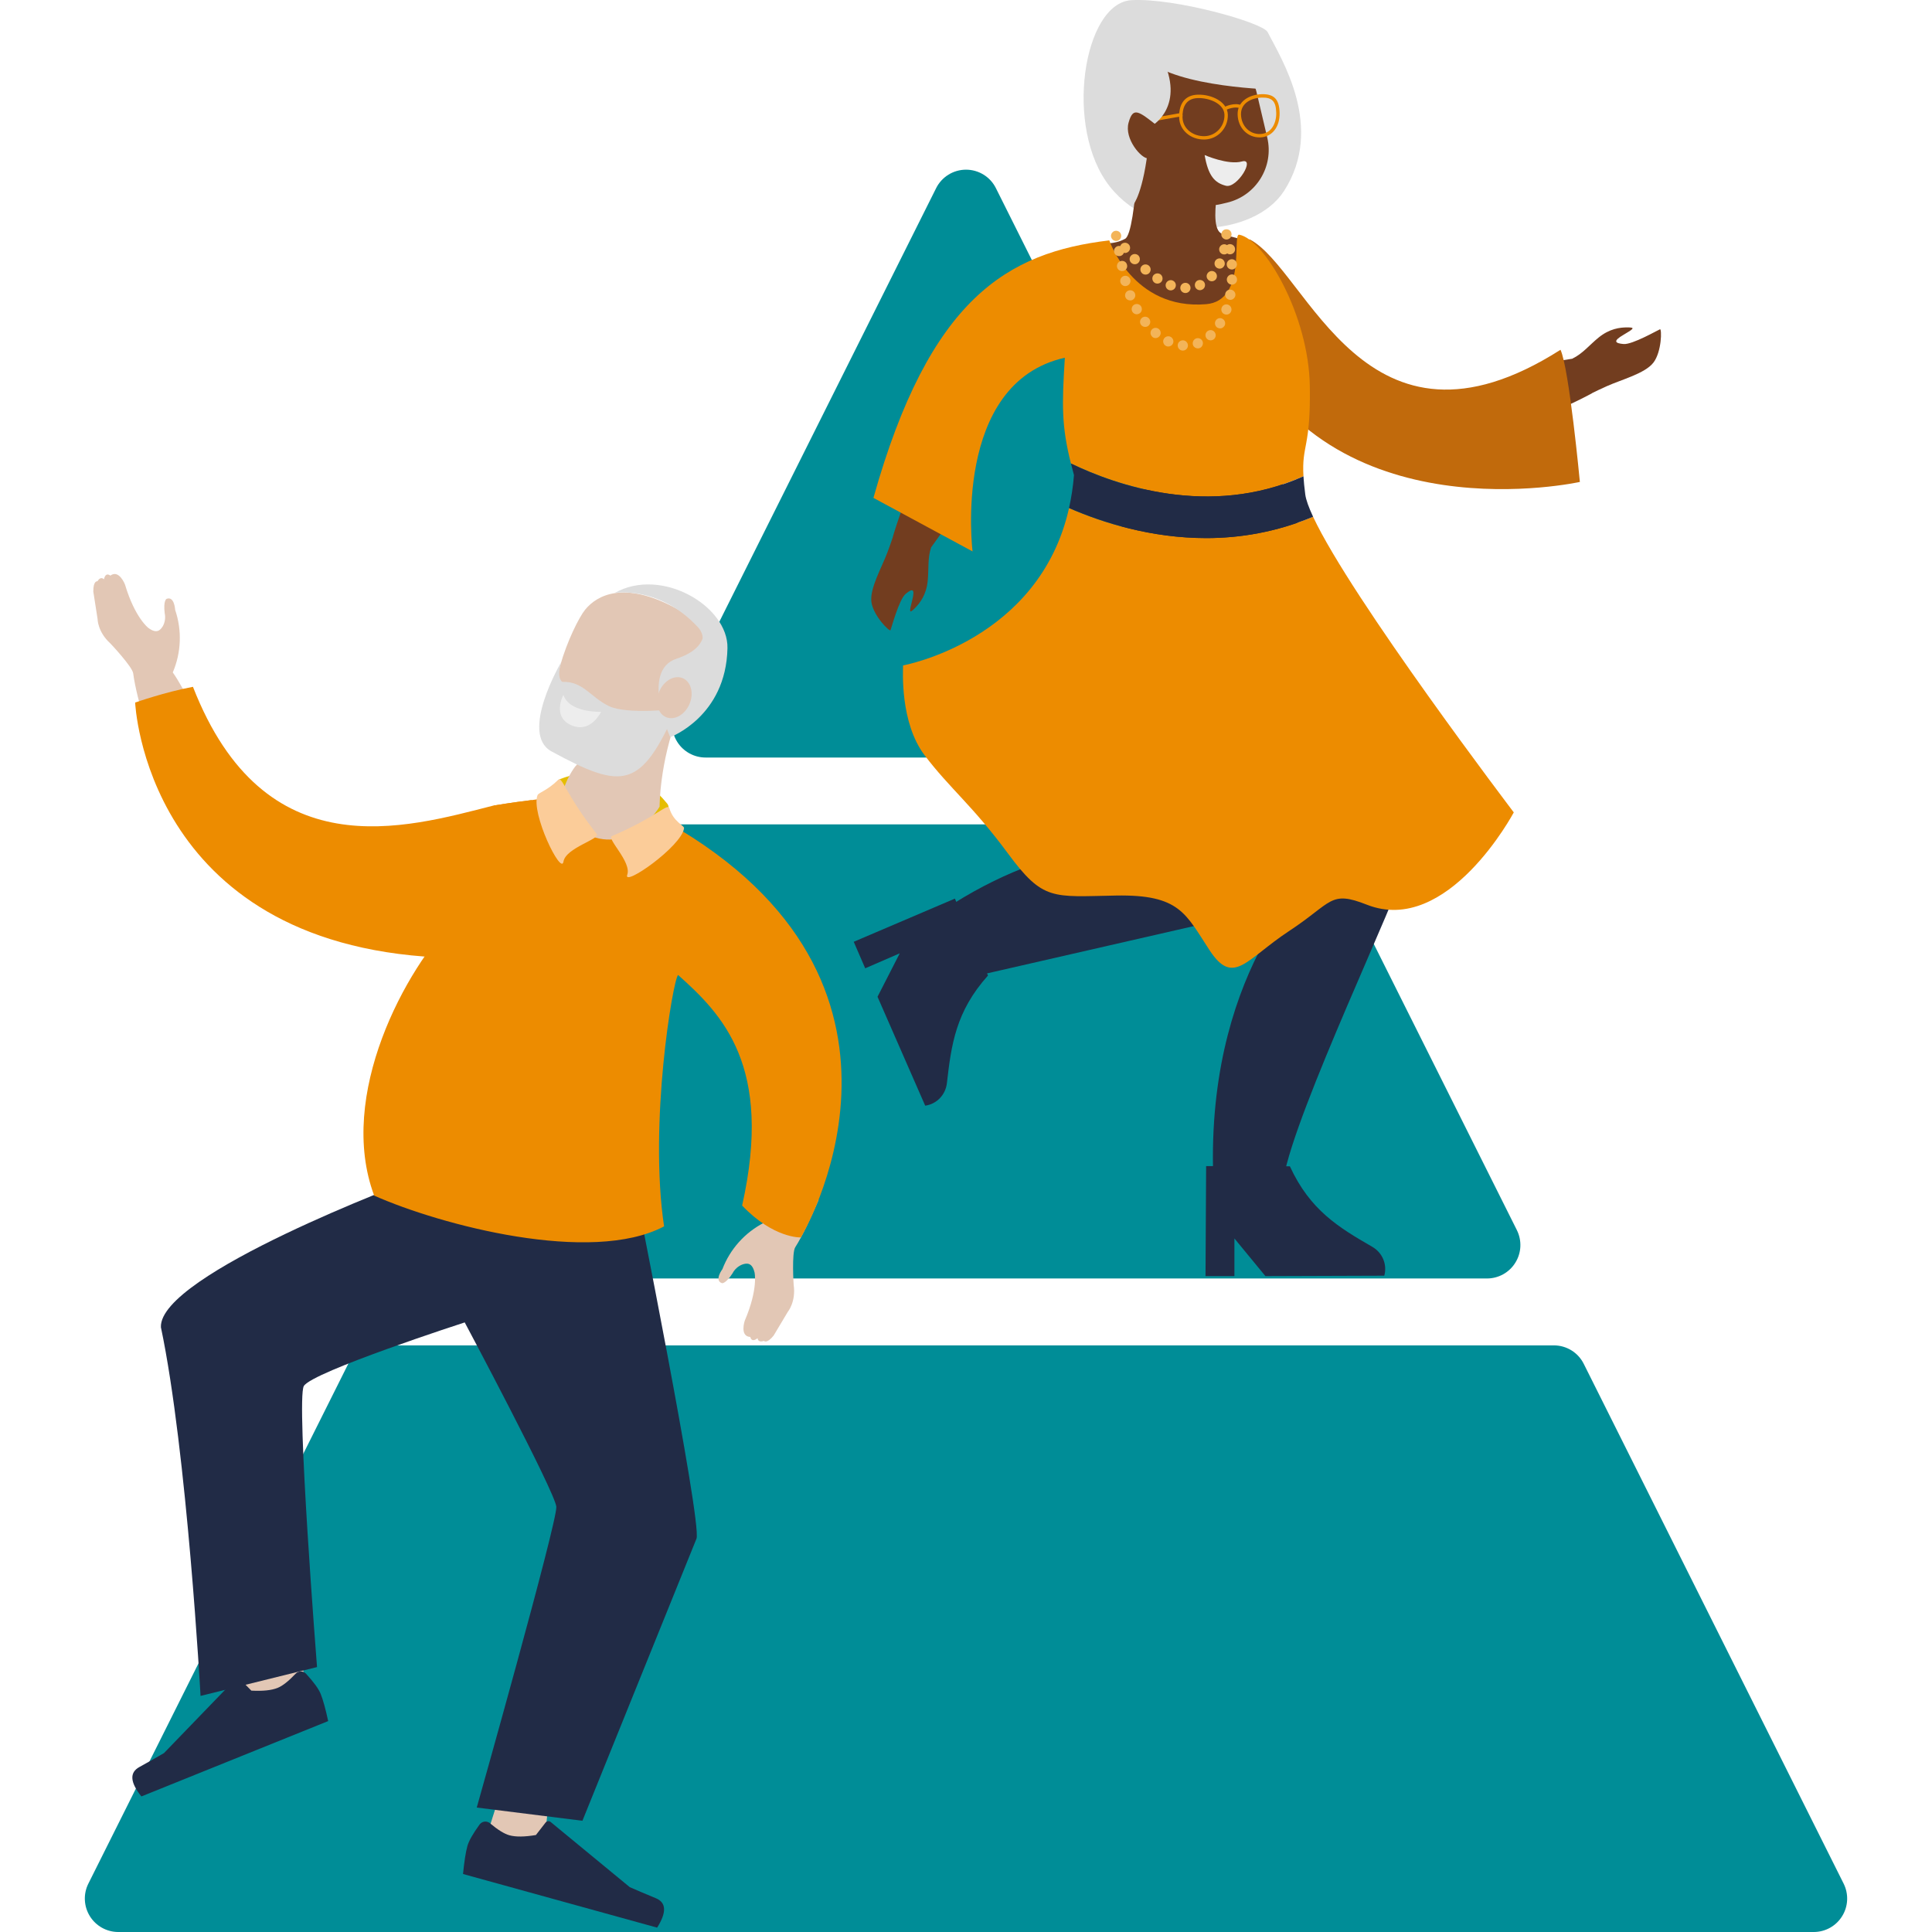 <?xml version="1.0" encoding="UTF-8"?>
<svg id="Illustrationer" xmlns="http://www.w3.org/2000/svg" xmlns:xlink="http://www.w3.org/1999/xlink" viewBox="0 0 566.93 566.93">
  <defs>
    <style>
      .cls-1 {
        fill: none;
      }

      .cls-2 {
        clip-path: url(#clippath);
      }

      .cls-3 {
        fill: #f3b459;
      }

      .cls-4 {
        fill: #008d97;
      }

      .cls-5 {
        fill: #ed8c00;
      }

      .cls-6 {
        fill: #ededed;
      }

      .cls-7 {
        fill: #e5bd00;
      }

      .cls-8 {
        fill: #fbcc99;
      }

      .cls-9 {
        fill: #c16a0c;
      }

      .cls-10 {
        fill: #e2c7b5;
      }

      .cls-11 {
        fill: #dcdcdc;
      }

      .cls-12, .cls-13 {
        fill: #212b46;
      }

      .cls-14 {
        fill: #0a6b72;
      }

      .cls-15 {
        fill: #723d1f;
      }

      .cls-16 {
        fill: #78221c;
      }

      .cls-13 {
        fill-rule: evenodd;
      }
    </style>
    <clipPath id="clippath">
      <path class="cls-1" d="M262.21-160.97c0,7.43-3.69,13.46-8.24,13.46h-96.07c-4.55,0-8.24-6.02-8.24-13.46l13-98.54c1.21-9.73,5.33-13.46,9.88-13.46h94.43c4.55,0,8.24,6.03,8.24,13.46l-13,98.54Z"/>
    </clipPath>
  </defs>
  <g>
    <path class="cls-4" d="M207.03,222.29h152.88c3.4,0,6.55-1.76,8.34-4.66,1.79-2.88,1.95-6.49,.43-9.54L292.24,55.21c-1.66-3.33-5.06-5.42-8.77-5.42s-7.11,2.1-8.77,5.42l-76.44,152.88c-1.52,3.04-1.36,6.65,.43,9.54,1.78,2.89,4.95,4.66,8.34,4.66Z"/>
    <path class="cls-4" d="M130.58,375.16H436.34c3.4,0,6.56-1.76,8.34-4.66,1.79-2.88,1.95-6.49,.43-9.54l-56.82-113.63c-1.66-3.33-5.06-5.42-8.77-5.42H187.4c-3.72,0-7.11,2.1-8.77,5.42l-56.82,113.63c-1.52,3.04-1.36,6.65,.43,9.54,1.78,2.89,4.95,4.66,8.34,4.66Z"/>
    <path class="cls-4" d="M541,552.73l-76.26-152.52c-1.66-3.33-5.06-5.42-8.77-5.42H110.96c-3.72,0-7.11,2.1-8.77,5.42L25.93,552.73c-1.52,3.03-1.36,6.65,.43,9.54,1.78,2.89,4.95,4.66,8.34,4.66h497.53c3.4,0,6.56-1.76,8.34-4.66,1.79-2.88,1.95-6.49,.43-9.54Z"/>
  </g>
  <g>
    <path class="cls-15" d="M273.26,160.58c.61-.84,2.37-3.29,4.66-6.49-4.13-2.31-8.25-4.62-12.38-6.93-2.05,5.33-3.22,9.24-3.55,10.41,0,.02,0,.04,0,.06-.39,1.19-.93,2.71-1.56,4.41-1.67,4.46-5.25,10.61-4.72,14.61,.53,4.01,5.35,8.82,5.6,8.27,.25-.55,2.47-8.97,4.44-10.64,1.97-1.67,2.83-1.61,1.93,1.86-.89,3.48-.92,4.02,.69,2.41,1.61-1.61,3.45-3.99,3.86-8.13,.35-3.5-.08-6.65,1.02-9.86Z"/>
    <path class="cls-15" d="M461.4,105.26c-1.02,.16-4.01,.63-7.89,1.25,1.26,4.56,2.52,9.11,3.78,13.67,5.23-2.29,8.83-4.21,9.9-4.8,.02-.01,.02-.04,.04-.05,1.13-.56,2.58-1.25,4.23-1.99,4.34-1.95,11.24-3.73,13.71-6.92,2.47-3.2,2.51-10.01,1.94-9.8-.57,.21-8.12,4.56-10.69,4.33-2.57-.22-3.14-.88-.04-2.69,3.1-1.81,3.5-2.18,1.23-2.19-2.27-.01-5.27,.36-8.5,2.97-2.73,2.21-4.67,4.73-7.73,6.21Z"/>
    <path class="cls-11" d="M331.98,.05c12.63-.74,38.53,6.55,39.98,9.35,4.16,8.07,16.76,27.94,4.87,46.58-8.72,13.66-37.65,15.88-51.19-1.28-13.54-17.16-7.71-53.82,6.35-54.65Z"/>
    <path class="cls-15" d="M366.51,71.72c-3.54-2.71-6.52-2.01-8.4-3.39-4.16-3.05,1.74-24.36,1.74-24.36l-25.26-10.98s-.93,35.21-4.44,37.09c-3.51,1.88-6.44,1.03-6.14,1.63,5.43,10.86,5.43,37.47,22.03,37.47s30.12-30.1,20.47-37.47Z"/>
    <path class="cls-11" d="M337.07,41.83c-1.48,14.82-4.52,18.25-4.52,18.25l-3.84-20.13,8.36,1.88Z"/>
    <rect class="cls-15" x="337.12" y="14.73" width="33.62" height="45.57" rx="15.88" ry="15.88" transform="translate(707.02 -7.16) rotate(166.74)"/>
    <g>
      <path class="cls-5" d="M363.17,33.6c-.1-3.97,3.59-5.87,7.06-5.96,3.63-.09,5.16,1.48,5.26,5.43,.11,4.18-2.24,7.16-5.71,7.25-3.67,.09-6.51-2.79-6.61-6.72Zm.99-.02c.08,3.36,2.49,5.83,5.6,5.75,3.36-.08,4.82-3.29,4.74-6.23-.08-3.37-1.19-4.54-4.24-4.46-3.09,.08-6.18,1.64-6.1,4.94Z"/>
      <path class="cls-5" d="M346.01,34.47c-.11-4.22,1.85-6.6,5.5-6.69,4.15-.1,8.69,2.12,8.79,5.89,.1,3.91-2.95,7.18-6.81,7.27-4.1,.1-7.39-2.74-7.48-6.47Zm.99-.02c.09,3.55,3.36,5.59,6.47,5.51,3.3-.08,5.92-2.89,5.84-6.26-.08-3.34-4.57-5.01-7.77-4.92-3.87,.1-4.6,3.14-4.54,5.67Z"/>
      <path class="cls-5" d="M359.8,32.27c.3-.23,2.61-1.1,4-.52l.38-.91c-1.88-.79-4.7,.33-5.08,.72l.72,.68s-.01,.02-.03,.02Z"/>
      <rect class="cls-5" x="336.42" y="34" width="10.6" height=".99" transform="translate(-.78 60.11) rotate(-10.04)"/>
    </g>
    <path class="cls-11" d="M340.88,16.73c7.23,14.36-2.73,20.09-2.73,20.09l-10.06-2.38,4.46-17.56,8.33-.15Z"/>
    <path class="cls-15" d="M339.83,37.1c-5.73-4.5-7.33-5.91-8.66-1.1-1.33,4.81,3.86,10.63,5.69,10.45,1.82-.18,3.37-1.9,3.37-1.9l-.4-7.45Z"/>
    <path class="cls-11" d="M336.55,17.52c9.18,8.24,37.58,8.78,37.58,8.78,0,0-14.11-18.61-14.76-18.46-.64,.15-22.83,9.68-22.83,9.68Z"/>
    <path class="cls-12" d="M374.22,136.44c17.92,45.82,39.24,110.42,37.96,117.93-1.27,7.51-32.17,71.62-35.51,91.34-32.3,0-16.83,4.8-20.73-3.34-1-59.51,30.43-86.59,30.43-86.59-5.03-5.67-35.66-72.94-36.58-84.84-.92-11.9,4.04-39.17,4.04-39.17l20.4,4.67Z"/>
    <path class="cls-12" d="M338.73,139.13c-5.38,9.14-21.89,28.47-13.81,50.71,8,22.24,11.29,58.24,11.29,58.24,0,0-26.41-3.01-59.51,19.06-12.89,23.16,9.03,19.39,9.03,19.39l73.75-16.87c5.67-3.05,9.07-9.07,8.78-15.51l-7.22-100.99,8.57-21.32-30.88,7.3Z"/>
    <path class="cls-9" d="M366.64,70.21c17.05,8.69,33.76,69.05,91.28,32.43,2.55,5.52,5.68,38.78,5.68,38.78,0,0-73.56,16.38-100.3-42.13,2.01-17.39,3.34-29.09,3.34-29.09Z"/>
    <path class="cls-12" d="M378.51,342.25c5.93,12.9,14.34,17.94,24.16,23.61,2.99,1.71,4.45,5.18,3.54,8.48h0l-34.89,.12-9.09-11.05v11.05h-8.48l.18-32.27h21.04l3.53,.06Z"/>
    <path class="cls-12" d="M289.91,286.27c-9.48,10.58-10.75,20.29-12.05,31.56-.38,3.42-2.99,6.15-6.37,6.62h0l-13.99-31.96,6.52-12.74-10.13,4.39-3.37-7.78,29.68-12.67,8.37,19.31,1.35,3.27Z"/>
    <path class="cls-5" d="M385.32,151.64c-10.79,4.51-21.44,6.26-31.35,6.26-16.21,0-30.44-4.54-40.27-8.82-8.71,38.96-48.7,46.18-48.7,46.18,0,1.34-1,16.72,6.35,26.41,7.36,9.7,14.04,14.71,24.41,28.75,10.36,14.04,13.04,12.71,31.76,12.37,18.72-.33,20.39,5.35,27.42,16.05,7.02,10.7,10.7,2.67,23.4-5.68,12.71-8.36,11.85-11.98,22.74-7.69,23.74,9.36,43.13-27.08,43.13-27.08,0,0-47.7-62.75-58.89-86.74Z"/>
    <path class="cls-5" d="M382.49,139.76c-.55-9.29,2.16-8.26,1.87-26.42-.33-21.06-13.37-43.13-20.73-44.47-2.14-.39,2.34,19.39-9.7,20.39-21.49,1.79-28.42-18.72-28.42-18.72-29.82,3.54-52.71,16.85-69.21,75.56l29.09,15.71s-6.14-49.4,27.08-56.84c-.88,14.04-.98,19.99,1.78,31.03,13.05,6.31,40.63,16.11,68.23,3.75Z"/>
    <path class="cls-12" d="M385.32,151.64c-1.27-2.72-2.09-4.96-2.3-6.54-.28-2.13-.44-3.86-.53-5.34-27.6,12.36-55.18,2.56-68.23-3.75,.27,1.09,.56,2.21,.89,3.41-.27,3.43-.78,6.63-1.45,9.66,9.83,4.28,24.07,8.82,40.27,8.82,9.91,0,20.56-1.75,31.35-6.26Z"/>
    <path class="cls-6" d="M353.49,45.5s6.88,3.02,10.95,1.88-1.4,7.96-4.7,7.13c-3.31-.83-5.21-2.94-6.25-9.01Z"/>
    <g>
      <path class="cls-3" d="M358.84,69.84c.27,.27,.66,.45,1.05,.45s.78-.18,1.08-.45c.12-.15,.24-.3,.3-.48,.09-.21,.12-.39,.12-.6,0-.39-.15-.78-.42-1.05-.57-.57-1.6-.57-2.14,0-.27,.27-.45,.66-.45,1.05,0,.21,.03,.39,.12,.6,.09,.18,.18,.33,.33,.48Z"/>
      <path class="cls-3" d="M335.12,93.25c-.66,.51-.78,1.48-.27,2.11,.3,.39,.75,.57,1.2,.57,.3,0,.63-.09,.9-.3,.66-.51,.78-1.44,.27-2.11-.51-.66-1.44-.78-2.11-.27Z"/>
      <path class="cls-3" d="M337.98,96.71c-.54,.63-.48,1.56,.15,2.11v.03c.27,.24,.63,.36,.96,.36,.42,0,.84-.18,1.14-.54,.54-.6,.48-1.56-.15-2.1-.63-.54-1.56-.48-2.11,.15Z"/>
      <path class="cls-3" d="M333.05,86.12c-.3-.78-1.17-1.14-1.96-.84-.78,.3-1.14,1.2-.84,1.95,.24,.6,.81,.93,1.41,.93,.18,0,.36-.03,.54-.09,.78-.33,1.14-1.2,.84-1.96Z"/>
      <path class="cls-3" d="M328.69,75.14c.54-.1,.94-.49,1.11-.97,.11,.02,.22,.07,.33,.07,.33,0,.66-.12,.93-.33,.63-.51,.75-1.48,.24-2.11-.54-.66-1.47-.75-2.14-.24-.21,.17-.35,.41-.44,.65-.2-.05-.4-.06-.62-.02-.81,.18-1.35,.96-1.17,1.77,.12,.72,.75,1.2,1.44,1.2,.12,0,.21,0,.3-.03Z"/>
      <path class="cls-3" d="M330.64,83.89c.78-.24,1.26-1.05,1.05-1.87-.24-.78-1.05-1.26-1.87-1.05-.78,.24-1.26,1.05-1.05,1.87,.18,.66,.78,1.11,1.44,1.11,.15,0,.27-.03,.42-.06Z"/>
      <path class="cls-3" d="M343.46,98.82c-.72-.36-1.63-.03-1.98,.69-.36,.75-.06,1.65,.69,2.02,.21,.12,.42,.15,.66,.15,.54,0,1.08-.3,1.35-.84,.36-.75,.03-1.66-.72-2.02Z"/>
      <path class="cls-3" d="M359.98,77.67c.03,.81,.72,1.41,1.5,1.41h.09c.81-.06,1.44-.78,1.41-1.63h-.03c-.06-.81-.75-1.44-1.59-1.38-.81,.06-1.44,.78-1.38,1.6Z"/>
      <path class="cls-3" d="M329.56,79.53c.81-.15,1.35-.93,1.17-1.75-.15-.84-.93-1.35-1.75-1.2s-1.35,.96-1.2,1.77c.15,.72,.78,1.2,1.48,1.2,.09,0,.21,0,.3-.03Z"/>
      <path class="cls-3" d="M334.88,89.97c-.39-.72-1.32-.99-2.05-.57-.72,.39-.96,1.33-.57,2.05,.27,.48,.78,.78,1.32,.78,.24,0,.51-.09,.72-.21,.72-.39,.99-1.32,.57-2.05Z"/>
      <path class="cls-3" d="M360.37,89.4c-.78-.27-1.63,.12-1.9,.93-.27,.78,.12,1.63,.93,1.9,.15,.06,.33,.09,.48,.09,.63,0,1.2-.39,1.41-1.02,.27-.78-.15-1.63-.93-1.9Z"/>
      <path class="cls-3" d="M358.78,93.58c-.69-.45-1.63-.21-2.05,.51-.42,.72-.18,1.65,.51,2.07,.24,.12,.51,.21,.78,.21,.51,0,.99-.27,1.29-.75,.42-.69,.18-1.63-.54-2.05Z"/>
      <path class="cls-3" d="M350.95,99.33c-.78,.3-1.14,1.17-.87,1.95,.24,.6,.81,.96,1.41,.96,.18,0,.36-.03,.54-.09,.75-.3,1.14-1.17,.87-1.95-.3-.78-1.17-1.18-1.96-.87Z"/>
      <path class="cls-3" d="M354.2,97.28c-.6,.54-.63,1.5-.06,2.11,.3,.33,.69,.48,1.11,.48,.36,0,.72-.12,1.02-.39,.6-.57,.63-1.53,.06-2.14s-1.5-.63-2.14-.06Z"/>
      <path class="cls-3" d="M361.6,80.52c-.84-.03-1.54,.6-1.6,1.44-.03,.84,.6,1.53,1.44,1.57h.06c.81,0,1.48-.63,1.5-1.42,.03-.84-.6-1.53-1.41-1.59Z"/>
      <path class="cls-3" d="M347.22,99.87c-.84-.06-1.56,.54-1.63,1.38-.06,.84,.57,1.56,1.38,1.63h.12c.78,0,1.44-.6,1.5-1.38,.06-.84-.57-1.57-1.38-1.63Z"/>
      <path class="cls-3" d="M361.27,85.01c-.81-.15-1.59,.39-1.74,1.2-.15,.81,.39,1.6,1.23,1.75,.09,.03,.18,.03,.27,.03,.69,0,1.32-.51,1.47-1.23,.15-.81-.39-1.59-1.23-1.75Z"/>
      <path class="cls-3" d="M327.51,70.71c.39,0,.78-.15,1.08-.45,.27-.27,.42-.66,.42-1.05s-.15-.78-.42-1.05c-.15-.15-.3-.27-.51-.33-.36-.15-.78-.15-1.14,0-.18,.06-.33,.18-.48,.33-.15,.12-.24,.3-.33,.48-.06,.18-.12,.36-.12,.57,0,.39,.18,.78,.45,1.05,.15,.15,.3,.27,.48,.33,.18,.09,.39,.12,.57,.12Z"/>
      <path class="cls-3" d="M357.27,78.69c.21,.09,.42,.15,.63,.15,.57,0,1.11-.33,1.35-.9h.03c.33-.75-.03-1.65-.78-1.99-.75-.33-1.63,0-1.98,.75-.33,.78,0,1.65,.75,1.99Z"/>
      <path class="cls-3" d="M344.06,82.3h.03c-.81-.3-1.65,.12-1.96,.9-.27,.78,.12,1.65,.9,1.92,.18,.06,.36,.09,.51,.09,.63,0,1.2-.39,1.41-.99,.3-.78-.12-1.65-.9-1.92Z"/>
      <path class="cls-3" d="M358.93,74.63c.12,.03,.24,.03,.33,.03,.31,0,.61-.11,.86-.28,.24,.15,.51,.25,.8,.25,.09,0,.21,0,.3-.03,.81-.15,1.35-.96,1.17-1.77-.15-.81-.93-1.32-1.77-1.17-.21,.05-.4,.14-.57,.26-.14-.08-.29-.16-.46-.2-.78-.21-1.6,.3-1.81,1.11-.18,.81,.33,1.63,1.14,1.81Z"/>
      <path class="cls-3" d="M355.59,82.54c.42,0,.84-.18,1.14-.51,.54-.63,.48-1.57-.15-2.14-.63-.54-1.56-.48-2.11,.15-.57,.63-.51,1.56,.12,2.11,.3,.27,.66,.39,.99,.39Z"/>
      <path class="cls-3" d="M340.48,80.46c-.72-.45-1.66-.24-2.11,.45-.42,.69-.24,1.63,.45,2.07,.27,.18,.54,.24,.81,.24,.51,0,.99-.24,1.29-.69,.42-.69,.24-1.63-.45-2.08Z"/>
      <circle class="cls-3" cx="347.85" cy="84.49" r="1.5"/>
      <path class="cls-3" d="M351.49,82.27c-.75,.33-1.08,1.23-.75,1.98,.24,.57,.78,.91,1.39,.91,.18,0,.39-.06,.6-.15,.75-.33,1.08-1.2,.75-1.98-.33-.75-1.23-1.08-1.99-.75Z"/>
      <path class="cls-3" d="M335.15,80.22c.3,.24,.66,.36,.99,.36,.42,0,.84-.15,1.14-.51,.54-.63,.48-1.56-.15-2.11-.63-.54-1.59-.48-2.14,.15-.54,.63-.45,1.57,.18,2.11h-.03Z"/>
      <path class="cls-3" d="M331.9,77.06c.3,.33,.69,.48,1.08,.48s.75-.12,1.02-.39c.63-.57,.63-1.53,.09-2.14-.57-.6-1.53-.63-2.14-.06-.6,.57-.63,1.5-.06,2.11Z"/>
    </g>
  </g>
  <polygon class="cls-10" points="67.89 483.91 71.18 500.82 89.98 496.12 86.69 475.92 67.89 483.91"/>
  <polygon class="cls-10" points="143.07 537.94 149.18 518.68 161.39 524.78 159.51 543.11 143.07 537.94"/>
  <path class="cls-10" d="M226.6,345.67c-1.2,5.38-2.14,10.27-2.35,13.1-5.64,2.88-10.01,7.75-12.27,13.66,0,0-2.51,3.35-.11,4.11,0,0,1.08,.22,3.09-2.9,.6-1.16,1.61-2.07,2.82-2.56,1.42-.5,2.93-.62,3.64,2.33,0,0,1.12,4.82-2.88,14.14,0,0-1.56,4.6,1.63,4.77,0,0,.28,1.84,2.14,.36,0,0,0,1.43,1.84,.79,0,0,.79,1.01,2.87-1.56l4.15-6.95s2.44-2.93,1.73-7.92c-.03-.02-.59-9.38,.45-11.03,2.13-3.36,4.55-8.5,6.87-13.92-3.73-3.46-8.61-5.53-13.63-6.42Z"/>
  <path class="cls-10" d="M57.28,208.89c-2.52-4.9-4.93-9.27-6.58-11.57,2.49-5.82,2.74-12.35,.7-18.35,0,0-.21-4.18-2.55-3.23,0,0-.97,.53-.52,4.2,.28,1.28,.09,2.62-.53,3.77-.78,1.29-1.86,2.35-4.29,.53,0,0-3.94-2.99-6.83-12.71,0,0-1.74-4.54-4.3-2.62,0,0-1.39-1.23-1.87,1.09,0,0-.92-1.09-1.92,.57,0,0-1.25-.27-1.21,3.04l1.25,8s0,3.82,3.74,7.19c.03,0,6.45,6.84,6.71,8.77,.51,3.94,1.93,9.44,3.62,15.09,5.08,.28,10.16-1.25,14.58-3.78Z"/>
  <g id="Accessories_Shoe_Flat-Sneaker" data-name="Accessories/Shoe/Flat-Sneaker">
    <path id="shoe" class="cls-13" d="M140.73,535.39c-1.96,2.7-3.15,4.8-3.57,6.3-.5,1.82-.93,4.56-1.29,8.22,2.11,.58,21.1,5.83,56.96,15.74,2.83-4.48,2.71-7.36-.37-8.63-3.08-1.27-5.63-2.36-7.66-3.25l-23.21-19.12c-.45-.37-1.11-.3-1.47,.14,0,0-.01,.02-.02,.02l-2.84,3.66c-3.33,.56-5.92,.59-7.77,.08-1.5-.41-3.4-1.59-5.71-3.53h0c-.89-.75-2.21-.63-2.95,.25-.03,.04-.06,.08-.09,.12Z"/>
  </g>
  <g id="Accessories_Shoe_Flat-Sneaker-2" data-name="Accessories/Shoe/Flat-Sneaker">
    <path id="shoe-2" data-name="shoe" class="cls-13" d="M89.82,491.16c2.26,2.46,3.68,4.42,4.26,5.86,.71,1.75,1.45,4.43,2.22,8.02-2.03,.82-20.3,8.19-54.81,22.11-3.32-4.13-3.53-7.01-.61-8.62,2.92-1.61,5.33-2.98,7.24-4.1l20.89-21.63c.4-.42,1.07-.43,1.48-.03,0,0,.01,.01,.02,.02l3.24,3.31c3.38,.18,5.95-.09,7.73-.81,1.44-.58,3.2-1.97,5.27-4.16h0c.8-.84,2.12-.88,2.96-.08,.04,.03,.07,.07,.1,.11Z"/>
  </g>
  <path class="cls-12" d="M120.64,346.38s-74.13,27.59-73.42,43.09c7.69,36.45,11.63,108.18,11.63,108.18l34.18-8.46s-6.17-78.43-3.88-82.46c2.36-4.16,47.22-18.68,47.22-18.68,0,0,26.52,49.79,26.88,54.09,.36,4.3-23.35,88.27-23.35,88.27l31.01,3.88,33.48-82.81c1.6-5.03-18.47-105.11-18.47-105.11H120.64Z"/>
  <path class="cls-7" d="M164.01,228.77s9.56-4.25,19.53-1.96c4.49,1.03,9.01,5.07,12.24,9,2.62,3.19-8.3,9.55-4.29,9.61,2.87,.04-15.48,13.55-17.67,12.82-2.19-.73-9.81-29.46-9.81-29.46Z"/>
  <path class="cls-5" d="M234.99,363.12s-8.02,.32-17.22-9.36c9.2-41.04-5.89-56.13-18.79-67.66-1.51,1.44-8.64,43.57-4.11,73.77-21.41,11.32-65.64-.38-85.07-9.03-10.99-29.43,9.17-66.62,23.95-81.4,6.11-19.36,11.19-33.08,11.19-33.08h.07c.55-.07,4.8-.82,11.05-1.58,4.67-.55,1.79-.92,8.04-1.33,0,0,27.17,13.68,35.48,10.04,78.93,47.77,35.41,119.64,35.41,119.64Z"/>
  <g>
    <path class="cls-10" d="M176.53,204.26s-.8,13.3-7.79,20.73c0,0-12.09,15.67,6.11,20.83,11.44,3.25,18.71-9.12,18.71-9.12,0,0-.09-12.73,5.45-27.06l-22.48-5.38Z"/>
    <path class="cls-10" d="M166.35,212.1s24.35,12.1,31.42-2.6c7.07-14.71,18.19-21.64,.2-31.2-14.79-7.86-22.7-3.75-26.25,.59-3.55,4.33-14.21,28.33-5.37,33.21Z"/>
    <path class="cls-11" d="M164.66,194.33s-12.35,20.98-2.83,26.16c21.01,11.41,26.22,11.07,36.65-12.45,0,0-14.45,1.74-19.84-.86-5.38-2.6-7.51-7.31-13.64-7.09,0,0-1.79-.94-.34-5.76Z"/>
    <path class="cls-11" d="M206.15,187.48c.26-1.71-1.26-3.34-1.26-3.34-11.28-12.3-24.46-10.17-24.46-10.17,13.68-7.7,33.3,3.9,33.04,16.22-.41,20.1-16.8,26.12-16.8,26.12,0,0-8.76-19.49,1.8-23,3.5-1.16,5.6-2.64,6.78-4.22h0c.39-.53,.68-1.06,.89-1.6Z"/>
    <path class="cls-6" d="M165.32,203.91s-3.61,6.66,2.71,9.06c5.48,2.08,8.34-4.08,8.34-4.08,0,0-9.31,.33-11.05-4.98Z"/>
    <ellipse class="cls-10" cx="197.89" cy="204.72" rx="6.22" ry="4.8" transform="translate(-68.94 304.06) rotate(-66.39)"/>
  </g>
  <path class="cls-5" d="M155.99,234.78c-.14,4.19,6.2,30.37-11.98,40.05-.82,0-14.68,6.18-15.5,6.11-85.93-4.26-88.85-74.78-88.85-74.78,0,0,8.59-3.04,16.96-4.62,21,53.81,62.17,41.48,88.26,34.82h.07c.55-.07,4.8-.82,11.05-1.58Z"/>
  <path class="cls-8" d="M163.78,228.84c1.21-1.21,2.16,4.25,11.32,15.87,1.19,1.5-9.11,4.03-9.76,8.15-.65,4.12-9.63-14.31-7.61-19.51,.3-.78,2.95-1.4,6.05-4.5Z"/>
  <path class="cls-8" d="M196.42,237.15c-.46-1.58-3.78,2.59-16.84,8.18-1.69,.72,5.83,7.59,4.48,11.36-1.35,3.77,15.98-8.34,16.67-13.66,.1-.79-3.13-1.83-4.31-5.88Z"/>
  <g class="cls-2">
    <g>
      <path class="cls-16" d="M190.13,65.61c-3.42,4.52-5.46,4.8-9.04,6.06-4.77,1.68-7.28,.88-6.79,7.28,.29,3.74,7.22,4.39,13.35,3.41,4.5-.72,8.46-2.86,9.54-2.53,.88,.66,.99,1.1,3.09,.99,2.1-.11,4.41-.44,4.74-1.21,.33-.77,.77-7.72,0-10.03-.77-2.32-.99-3.97-.99-3.97h-13.89Z"/>
      <path class="cls-16" d="M229.66,65.61c3.42,4.52,5.46,4.8,9.04,6.06,4.77,1.68,7.28,.88,6.79,7.28-.29,3.74-7.22,4.39-13.35,3.41-4.5-.72-8.46-2.86-9.54-2.53-.88,.66-.99,1.1-3.09,.99-2.09-.11-4.41-.44-4.74-1.21-.33-.77-.77-7.72,0-10.03,.77-2.32,.99-3.97,.99-3.97h13.89Z"/>
      <path class="cls-14" d="M244.16-110.3l-68.3-.21c.83,15.57,4.08,139.42,7.06,178.34l23.34-.46,3.45-142.29h.37c2.59,2.43,3.45,142.29,3.45,142.29l22.95-.58c2.97-38.92,9.34-161.1,7.68-177.09Z"/>
    </g>
  </g>
</svg>